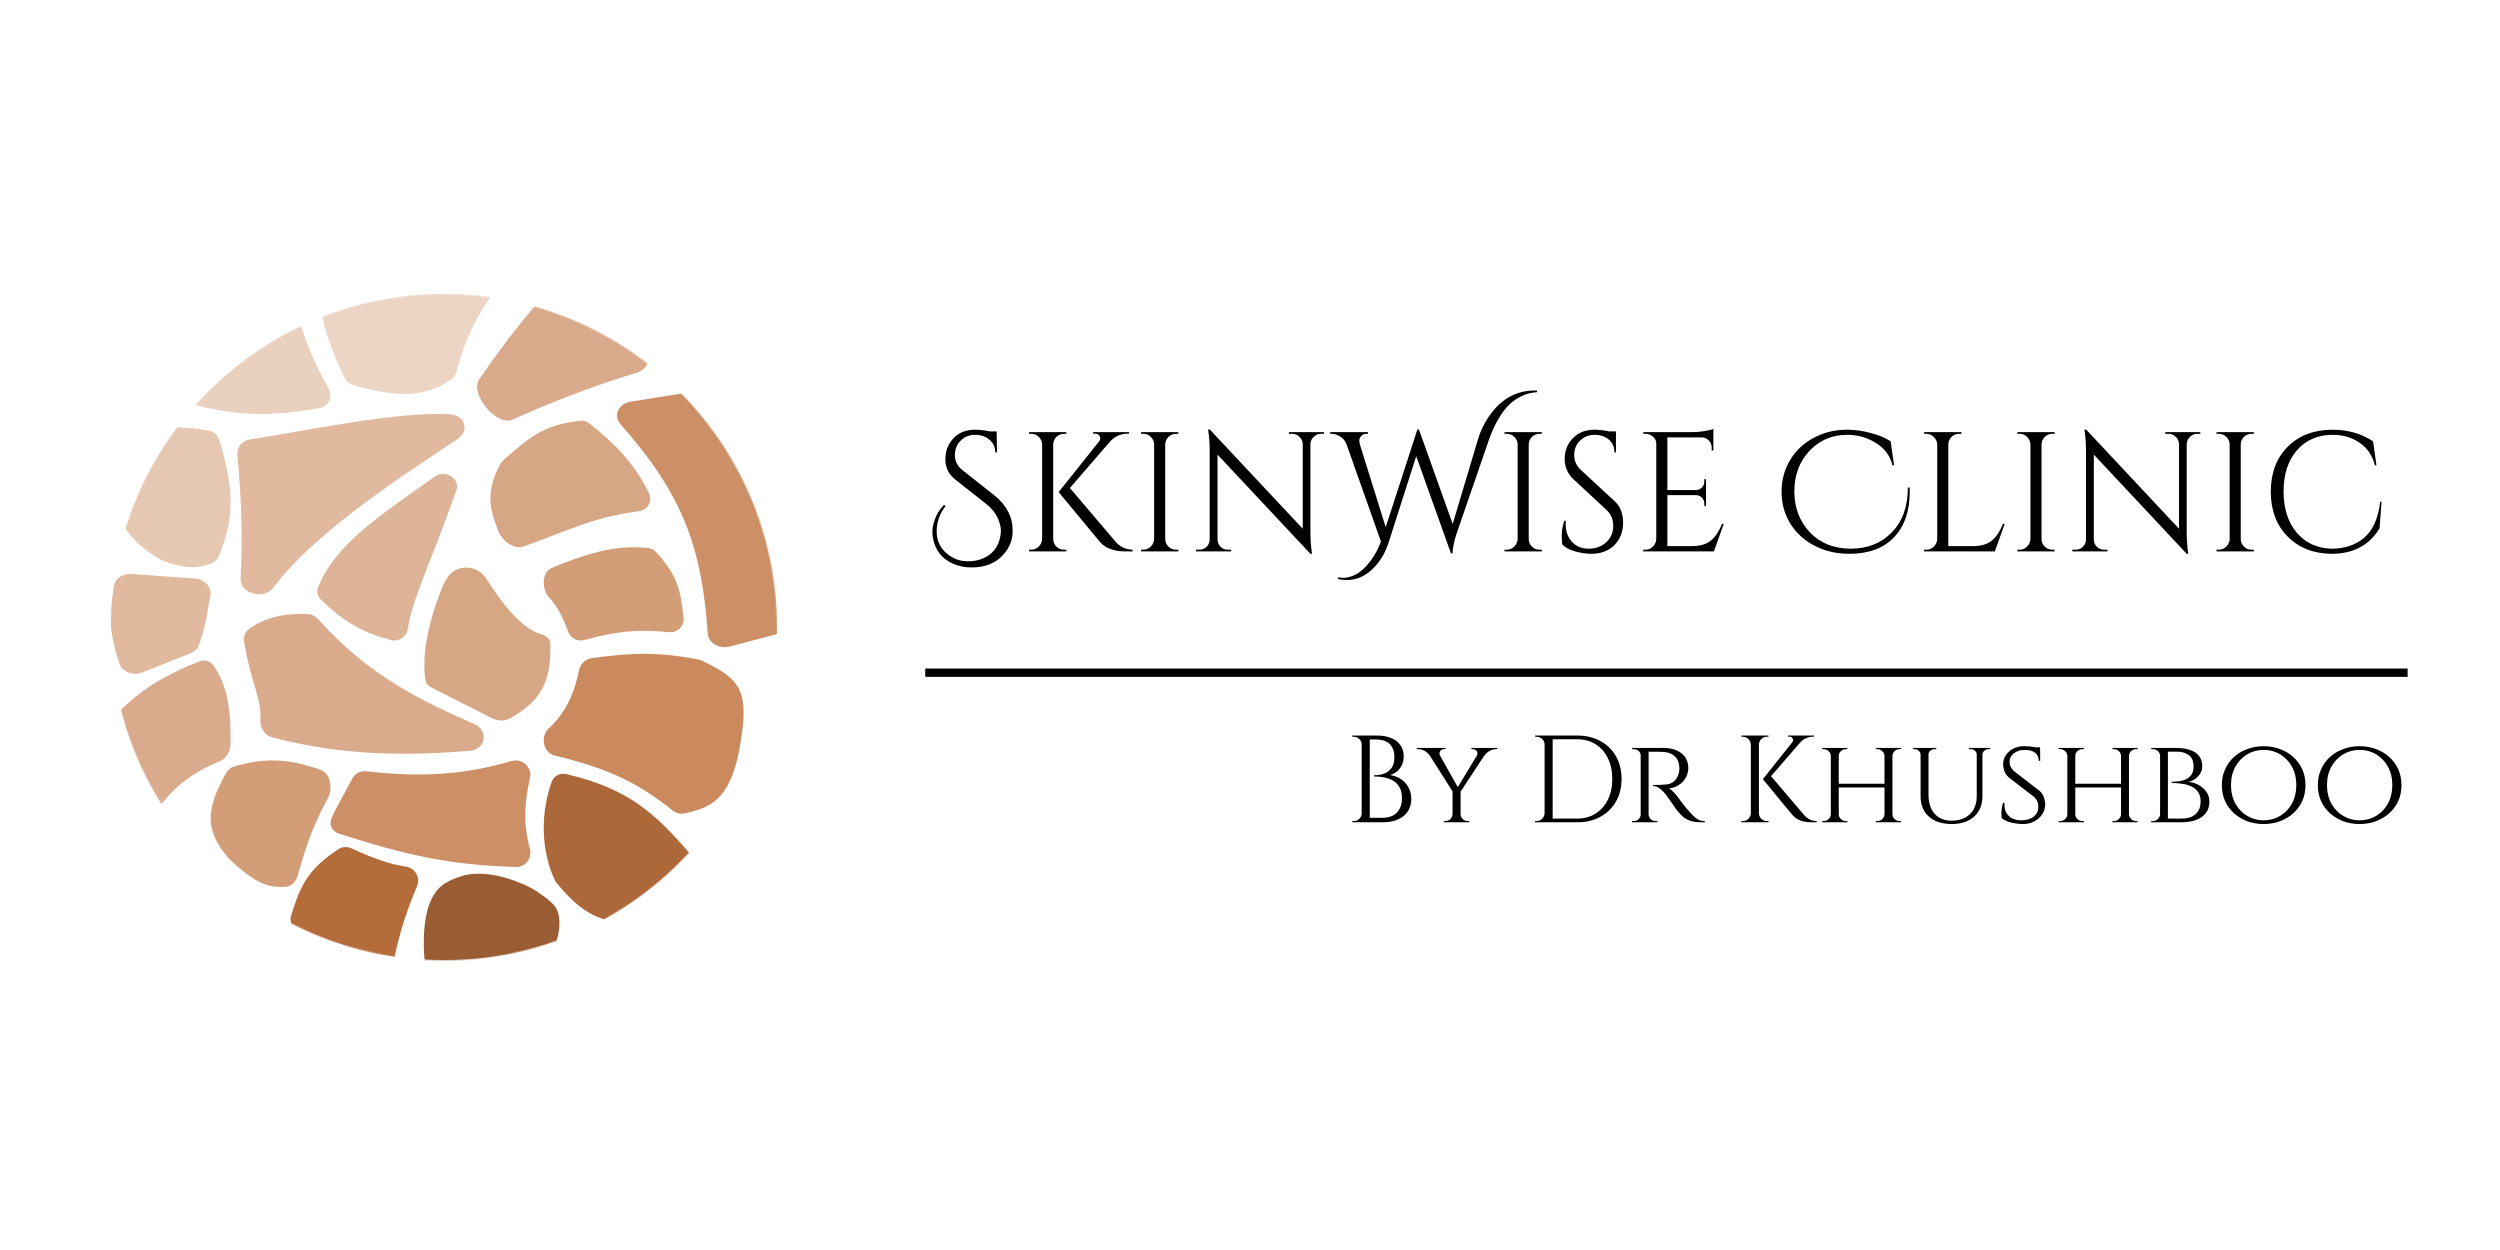 <svg width="2304" height="1152" viewBox="0 0 2304 1152" fill="none" xmlns="http://www.w3.org/2000/svg">
<rect width="2304" height="1152" fill="white"/>
<mask id="mask0_444_223" style="mask-type:alpha" maskUnits="userSpaceOnUse" x="102" y="271" width="614" height="614">
<circle cx="409" cy="578" r="307" fill="#C4C4C4"/>
</mask>
<g mask="url(#mask0_444_223)">
<path d="M392.974 898.748C391.115 887.006 383.686 830.503 409.868 814.267C415.382 810.848 418.891 809.549 425.065 807.554C452.177 798.795 486.901 816.946 490.476 818.878C490.692 818.995 490.87 819.099 491.079 819.228C493.472 820.713 509.374 830.735 512.526 836.859C523.9 858.958 500.348 893.69 499.191 899.088C498.035 904.487 493.417 908.45 487.905 908.774L406.298 913.575C400.858 913.895 396.253 906.525 394.316 902.879C393.625 901.579 393.205 900.202 392.974 898.748Z" fill="#9A5C32"/>
<path d="M268.308 843.768C276.238 817.81 283.166 801.037 312.242 782.431C315.678 780.233 320.03 780.065 323.737 781.768C346.816 792.366 360.391 796.518 374.021 798.627C382.455 799.931 387.73 808.733 384.412 816.596C371.264 847.755 366.423 867.679 361.214 893.449C359.505 901.903 349.881 906.048 342.594 901.432L273.49 857.667C268.839 854.721 266.699 849.033 268.308 843.768Z" fill="#B56C3B"/>
<path d="M210.82 791.204C187.93 764.39 190.045 745.951 208.061 712.81C209.813 709.586 212.448 707.311 215.414 706.456C244.108 698.186 264.594 698.843 295.354 709.368C304.101 712.361 307.321 726.097 302.112 735.708C286.54 764.443 280.483 785.212 274.465 806.622C272.809 812.511 268.745 816.775 263.932 817.201C248.135 818.6 235.842 814.931 210.82 791.204Z" fill="#D39D78"/>
<path d="M79 709.164L104.698 771.288C109.59 783.114 122.723 783.794 128.702 772.792C147.108 738.921 164.107 717.226 202.646 701.506C208.258 699.216 212.364 692.922 212.478 685.483C213.006 650.845 208.457 630.001 196.823 613.497C193.674 609.029 188.646 607.695 184.113 609.441C130.961 629.916 110.466 652.215 81.438 688.912C77.208 694.26 76.23 702.466 79 709.164Z" fill="#D9AB8C"/>
<path d="M471.446 701.354C433.75 712.307 394.27 717.458 337.825 710.791C332.373 710.147 327.044 712.896 324.564 717.668C313.716 738.542 307.788 747.419 305.046 755.938C303.314 761.321 307.111 766.603 312.611 768.371C375.648 788.644 415.562 797.222 475.525 799.034C484.406 799.302 490.602 790.684 488.363 782.31C481.922 758.226 483.429 739.663 488.483 716.585C490.597 706.933 481.156 698.532 471.446 701.354Z" fill="#CD8F65"/>
<path d="M511.485 811.416C500.511 788.595 496.339 754.697 508.427 720.472C510.347 715.036 516.133 712.082 521.749 713.387C586.845 728.513 608.608 755.702 643.973 795.952C648.875 801.531 647.834 810.179 641.698 814.362L589.541 849.924C587.094 851.592 584.118 852.326 581.179 851.959C554.128 848.582 537.795 844.151 512.914 813.646C512.357 812.963 511.867 812.21 511.485 811.416Z" fill="#AD6839"/>
<path d="M643.38 607.714C607.108 600.899 583.632 601.175 545.061 606.589C539.26 607.403 534.758 612.103 533.56 617.98C528.092 644.815 517.962 659.758 506.051 670.978C497.534 679.002 500.394 693.641 511.647 696.382C561.758 708.591 588.726 721.926 619.782 746.876C623.106 749.546 627.454 750.541 631.56 749.535C652.817 744.328 672.497 739.328 681.549 689.823C691.387 636.019 682.601 625.73 646.475 608.717C645.498 608.256 644.438 607.912 643.38 607.714Z" fill="#CA8A5E"/>
<path d="M392.222 627.339C386.107 592.648 405.6 545.9 408.612 538.964C408.875 538.358 409.164 537.804 409.497 537.233L412.061 532.839C419.865 519.46 439.972 520.085 448.154 533.237C461.349 554.449 480.205 579.296 498.599 584.444C503.664 585.862 507.109 589.162 507.19 592.875C507.974 628.475 499.051 645.404 470.201 661.927C465.499 664.62 458.668 664.598 453.742 662.095L397.563 633.552C394.62 632.057 392.658 629.815 392.222 627.339Z" fill="#D7A684"/>
<path d="M239.961 663.536C241.076 642.663 232.472 634.304 225.002 591.654C224.183 586.978 225.868 582.113 229.835 579.337C246.91 567.39 266.878 564.925 283.675 565.919C287.433 566.142 290.873 568.002 293.333 570.765C340.772 624.02 390.315 646.576 437.561 667.535C450.56 673.302 447.574 690.686 433.333 691.901C351.262 698.907 298.25 691.753 251.048 679.617C243.816 677.757 239.575 670.779 239.961 663.536Z" fill="#D9AB8C"/>
<path d="M105.089 539.409C99.679 567.235 101.384 586.33 110.135 611.945C112.705 619.471 122.725 623.066 131.119 619.731L175.337 602.164C179.077 600.679 181.99 597.997 183.238 594.67C189.128 578.973 190.809 565.83 193.916 548.589C195.286 540.985 188.845 533.882 179.769 533.216L121.38 528.93C113.53 528.353 106.365 532.845 105.089 539.409Z" fill="#E0B99F"/>
<path d="M400.49 439.277C350.945 474.762 308.733 501.168 292.969 541.801C291.58 545.382 292.54 549.362 295.331 552.176C317.228 574.251 337.815 584.219 360.467 589.903C367.777 591.737 374.753 586.637 375.82 579.774C380.336 550.73 395.18 523.618 420.644 451.807C424.46 441.048 410.226 432.304 400.49 439.277Z" fill="#DDB497"/>
<path d="M221.732 533.025C223.49 497.19 223.014 464.708 218.714 418.941C218.082 412.217 223.156 406.057 230.601 404.932C275.766 398.103 368.71 378.347 415.141 381.957C429.317 383.059 432.65 397.284 421.281 404.932C383.097 430.618 291.357 488.24 252.015 541.509C243.302 553.307 221.04 547.148 221.732 533.025Z" fill="#E0B99F"/>
<path d="M121.88 397.253C149.182 393.375 167.017 392.137 192.38 396.846C196.974 397.699 200.696 401.1 202.073 405.583C216.113 451.295 215.995 477.222 201.769 512.307C200.529 515.365 198.134 517.842 195.069 519.039C181.973 524.155 171.671 524.295 151.505 517.389C150.857 517.167 150.208 516.883 149.607 516.555C121.041 500.996 111.317 483.445 97.096 452.979C95.558 449.685 95.454 445.889 96.8 442.511L111.591 405.383C113.328 401.024 117.25 397.911 121.88 397.253Z" fill="#E6C7B2"/>
<path d="M250.805 273.014L138.756 339.385C129.912 344.624 130.924 356.54 140.684 360.239C198.357 382.095 237.769 386.584 294.169 376.145C302.84 374.54 307.11 365.827 303.109 358.73C287.662 331.329 279.549 310.299 271.652 280.564C269.445 272.255 258.742 268.313 250.805 273.014Z" fill="#EAD0BE"/>
<path d="M292.352 253.505C294.274 289.736 300.438 312.916 317.803 348.623C319.31 351.722 322.409 354.143 326.255 355.193C369.035 366.882 390.261 365.923 415.301 350.228C417.874 348.616 419.584 346.231 420.277 343.629C431.648 300.876 447.471 276.777 473.741 246.939C481.036 238.653 473.133 227.017 460.78 228.089L304.897 241.612C297.563 242.249 292.03 247.433 292.352 253.505Z" fill="#ECD5C5"/>
<path d="M441.69 349.417C458.17 325.587 476.537 300.425 503.817 269.264C506.331 266.392 509.929 264.689 513.659 264.873C551.748 266.753 571.199 289.117 593.876 309.996C603.474 318.834 599.85 339.698 587.517 343.335C552.924 353.537 511.175 369.182 472.267 386.745C457.713 393.314 432.425 362.813 441.69 349.417Z" fill="#D9AB8C"/>
<path d="M459.268 489.47C453.582 474.243 445.185 455.972 461.481 427.026C462.138 425.859 463.029 424.799 464.034 423.934C486.537 404.586 499.522 391.584 534.833 387.723C537.647 387.416 540.477 388.241 542.741 389.989C567.736 409.296 586.34 429.527 598.274 454.947C601.621 462.076 596.658 470.055 589.036 471.094C543.917 477.243 525.094 488.65 482.357 503.683C473.676 506.737 462.561 498.288 459.268 489.47Z" fill="#D7A684"/>
<path d="M523.653 582.168C518.396 568.049 513.109 558.234 506.349 550.944C498.98 542.997 498.922 527.199 509.042 523.121C538.623 511.201 565.983 501.505 597.539 505.067C600.228 505.37 602.702 506.679 604.503 508.665C623.646 529.778 627.059 541.265 629.979 569.733C630.747 577.222 624.111 583.37 616.496 582.607C587.408 579.693 567.067 581.831 538.788 589.81C532.508 591.581 525.899 588.2 523.653 582.168Z" fill="#D39D78"/>
<path d="M652.293 584.137C646.845 505.248 629.829 456.386 571.736 390.782C564.91 383.072 569.928 371.962 581.292 370.148L662.429 357.195C670.372 355.927 678.161 359.914 680.308 366.348L746.139 563.544C748.345 570.151 743.839 577.017 735.925 579.106L672.662 595.805C662.909 598.379 652.875 592.569 652.293 584.137Z" fill="#CD8F65"/>
</g>
<path d="M871.395 466.394C865.95 473.515 863.228 481.211 863.228 489.484C863.228 499.327 867.364 506.971 875.636 512.416C880.453 515.662 885.898 517.285 891.972 517.285C898.15 517.285 903.49 516.081 907.993 513.672C916.474 509.274 921.239 501.892 922.286 491.526C922.391 490.793 922.443 490.06 922.443 489.327C922.443 485.452 921.344 481.264 919.145 476.761C917.05 472.258 913.595 468.122 908.778 464.353L880.505 442.049C874.327 437.232 871.238 431.001 871.238 423.357C871.238 415.713 873.699 409.273 878.621 404.038C883.542 398.697 890.191 396.027 898.568 396.027C902.757 396.027 907.312 396.551 912.234 397.598H918.516L918.83 416.917H917.26C917.155 411.891 915.323 407.964 911.762 405.137C908.307 402.205 903.909 400.739 898.568 400.739C893.333 400.739 888.935 402.519 885.375 406.08C881.814 409.535 880.034 414.038 880.034 419.588C880.034 425.033 882.338 429.588 886.945 433.253L916.003 456.185C927.522 465.295 933.281 476.29 933.281 489.17C933.281 498.803 929.459 507.075 921.815 513.987C915.218 519.955 906.422 522.94 895.427 522.94C888.725 522.94 882.757 521.683 877.521 519.17C867.678 514.562 861.762 506.709 859.772 495.609C859.458 493.934 859.301 491.84 859.301 489.327C859.301 486.709 860.034 483.201 861.5 478.803C862.966 474.3 865.793 469.798 869.982 465.295L871.395 466.394ZM980.689 506.604H982.731V508.175H948.333V506.604H950.375C953.097 506.604 955.401 505.662 957.286 503.777C959.275 501.787 960.322 499.431 960.427 496.709V409.535C960.322 406.813 959.275 404.509 957.286 402.624C955.401 400.739 953.097 399.797 950.375 399.797H948.333V398.226H982.731V399.797H980.689C977.966 399.797 975.61 400.739 973.621 402.624C971.736 404.509 970.741 406.813 970.637 409.535V496.709C970.637 499.431 971.631 501.787 973.621 503.777C975.61 505.662 977.966 506.604 980.689 506.604ZM1043.83 508.175H1037.08C1026.4 508.175 1018.54 505.191 1013.52 499.222L975.663 453.515L1012.73 407.022C1013.57 405.975 1013.99 405.032 1013.99 404.195C1013.99 403.357 1013.83 402.624 1013.52 401.996C1012.68 400.425 1011.16 399.64 1008.96 399.64H1007.39V398.226H1040.53V399.64H1039.9C1032.99 399.64 1027.34 402.101 1022.94 407.022L986.029 449.745L1028.91 500.164C1033.1 504.353 1038.07 506.5 1043.83 506.604V508.175ZM1053.6 506.604C1056.33 506.604 1058.63 505.662 1060.52 503.777C1062.51 501.787 1063.55 499.431 1063.66 496.709V409.535C1063.55 406.813 1062.51 404.509 1060.52 402.624C1058.63 400.739 1056.33 399.797 1053.6 399.797H1051.56V398.226H1085.96V399.797H1083.92C1081.2 399.797 1078.84 400.739 1076.85 402.624C1074.97 404.509 1073.97 406.813 1073.87 409.535V496.709C1073.87 499.431 1074.86 501.787 1076.85 503.777C1078.84 505.662 1081.2 506.604 1083.92 506.604H1085.96V508.175H1051.56V506.604H1053.6ZM1217.41 399.797C1214.79 399.797 1212.54 400.739 1210.66 402.624C1208.77 404.404 1207.78 406.603 1207.67 409.221V490.269C1207.67 496.342 1208.04 502.102 1208.77 507.547L1209.09 510.374H1207.67L1122.07 418.959V497.18C1122.07 499.798 1123.01 502.049 1124.9 503.934C1126.78 505.714 1129.03 506.604 1131.65 506.604H1134.64V508.175H1102.28V506.604H1105.26C1107.88 506.604 1110.13 505.714 1112.02 503.934C1113.9 502.049 1114.84 499.746 1114.84 497.023V415.504C1114.84 409.116 1114.48 403.409 1113.75 398.383L1113.43 395.87H1115L1200.61 487.285V409.378C1200.5 406.656 1199.51 404.404 1197.62 402.624C1195.74 400.739 1193.48 399.797 1190.87 399.797H1187.88V398.226H1220.24V399.797H1217.41ZM1414.51 359.901C1415.24 359.901 1415.92 359.901 1416.55 359.901V361.472C1411.63 361.681 1406.97 362.833 1402.57 364.927C1398.17 367.022 1394.45 369.535 1391.42 372.467C1388.38 375.294 1385.55 378.749 1382.93 382.833C1378.75 389.326 1375.19 396.76 1372.25 405.137L1342.1 492.625C1340 499.222 1338.85 505.034 1338.64 510.06H1337.23L1305.19 420.373L1279.9 499.536C1276.13 511.369 1270.05 520.584 1261.68 527.18C1255.6 532.102 1248.8 534.563 1241.26 534.563C1238.64 534.563 1235.87 534.249 1232.93 533.62L1233.25 532.05C1234.82 532.364 1236.6 532.521 1238.59 532.521C1240.68 532.521 1243.4 531.893 1246.76 530.636C1250.21 529.379 1253.61 527.128 1256.96 523.882C1263.77 517.285 1269.01 509.013 1272.67 499.065L1240.94 409.378C1239.69 406.237 1237.75 403.881 1235.13 402.31C1232.51 400.635 1229.84 399.797 1227.12 399.797H1225.87V398.226H1260.73V399.797H1259.32C1257.12 399.797 1255.45 400.53 1254.29 401.996C1253.25 403.357 1252.72 404.666 1252.72 405.923C1252.72 407.179 1252.88 408.331 1253.2 409.378L1277.07 485.871L1306.28 395.713L1307.7 395.87L1338.8 482.887L1362.04 405.137C1364.77 396.027 1368.96 387.807 1374.61 380.477C1385.08 366.76 1398.38 359.901 1414.51 359.901ZM1388.61 506.604C1391.33 506.604 1393.63 505.662 1395.52 503.777C1397.51 501.787 1398.55 499.431 1398.66 496.709V409.535C1398.55 406.813 1397.51 404.509 1395.52 402.624C1393.63 400.739 1391.33 399.797 1388.61 399.797H1386.56V398.226H1420.96V399.797H1418.92C1416.2 399.797 1413.84 400.739 1411.85 402.624C1409.97 404.509 1408.97 406.813 1408.87 409.535V496.709C1408.87 499.431 1409.86 501.787 1411.85 503.777C1413.84 505.662 1416.2 506.604 1418.92 506.604H1420.96V508.175H1386.56V506.604H1388.61ZM1439.79 501.735C1439.48 500.269 1439.32 497.442 1439.32 493.253C1439.32 489.065 1440.11 484.615 1441.68 479.902H1443.09C1442.99 481.054 1442.93 482.206 1442.93 483.358C1442.93 489.745 1444.87 495.086 1448.75 499.379C1452.62 503.568 1457.75 505.662 1464.14 505.662C1470.74 505.662 1476.13 503.672 1480.32 499.693C1484.61 495.714 1486.76 490.74 1486.76 484.772C1486.76 478.698 1484.71 473.777 1480.63 470.007L1450.47 442.049C1444.82 436.813 1441.99 430.478 1441.99 423.043C1441.99 415.609 1444.45 409.273 1449.37 404.038C1454.4 398.697 1461.15 396.027 1469.64 396.027C1473.62 396.027 1478.12 396.551 1483.14 397.598H1489.27V416.917H1487.86C1487.86 411.996 1486.13 408.069 1482.67 405.137C1479.32 402.205 1474.98 400.739 1469.64 400.739C1464.3 400.739 1459.79 402.519 1456.13 406.08C1452.57 409.64 1450.79 414.09 1450.79 419.431C1450.79 424.771 1452.88 429.378 1457.07 433.253L1488.01 461.839C1493.25 466.656 1495.87 473.253 1495.87 481.63C1495.87 490.007 1493.2 496.918 1487.86 502.363C1482.52 507.704 1475.4 510.374 1466.49 510.374C1461.89 510.374 1456.97 509.641 1451.73 508.175C1446.6 506.814 1442.62 504.667 1439.79 501.735ZM1516.38 506.604C1519.1 506.604 1521.4 505.662 1523.29 503.777C1525.28 501.787 1526.33 499.431 1526.43 496.709V408.75C1526.43 406.237 1525.44 404.142 1523.45 402.467C1521.46 400.687 1519.1 399.797 1516.38 399.797H1514.49L1514.34 398.226H1560.36C1563.6 398.226 1567.11 397.912 1570.88 397.284C1574.76 396.655 1577.48 396.027 1579.05 395.399V415.19H1577.48V412.362C1577.48 409.849 1576.59 407.703 1574.81 405.923C1573.13 404.142 1571.09 403.2 1568.68 403.095H1536.64V451.63H1563.18C1565.28 451.525 1567.06 450.74 1568.53 449.274C1569.99 447.808 1570.72 445.975 1570.72 443.776V441.577H1572.29V466.394H1570.72V464.038C1570.72 461.944 1569.99 460.164 1568.53 458.698C1567.16 457.232 1565.44 456.447 1563.34 456.342H1536.64V503.306H1559.1C1566.85 503.306 1572.77 501.578 1576.85 498.123C1580.93 494.667 1584.34 489.536 1587.06 482.73H1588.63L1579.52 508.175H1514.34V506.604H1516.38ZM1760.02 453.043C1760.02 471.054 1755.15 485.138 1745.41 495.295C1735.78 505.348 1722.11 510.374 1704.41 510.374C1692.48 510.374 1681.69 507.861 1672.06 502.835C1662.53 497.808 1655.09 490.95 1649.75 482.258C1644.52 473.567 1641.9 463.881 1641.9 453.201C1641.9 442.415 1644.52 432.677 1649.75 423.986C1654.99 415.294 1662.21 408.488 1671.43 403.567C1680.64 398.54 1690.91 396.027 1702.21 396.027C1709.34 396.027 1716.56 397.022 1723.89 399.011C1731.33 400.896 1737.5 403.462 1742.42 406.708L1745.57 428.855H1744.15C1741.95 420.059 1736.87 413.2 1728.92 408.279C1720.96 403.252 1712.11 400.739 1702.37 400.739C1688.45 400.739 1676.82 405.713 1667.5 415.661C1658.29 425.504 1653.68 437.912 1653.68 452.886C1653.68 467.86 1658.44 480.426 1667.97 490.583C1677.61 500.636 1690.17 505.662 1705.67 505.662C1721.17 505.662 1733.79 500.636 1743.52 490.583C1753.37 480.531 1758.29 466.761 1758.29 449.274H1759.86C1759.96 450.53 1760.02 451.787 1760.02 453.043ZM1775.3 506.604C1778.02 506.604 1780.32 505.662 1782.21 503.777C1784.2 501.787 1785.25 499.431 1785.35 496.709V409.692C1785.25 406.97 1784.2 404.666 1782.21 402.781C1780.32 400.792 1778.02 399.797 1775.3 399.797H1773.26V398.226H1807.65V399.797H1805.61C1801.84 399.797 1798.96 401.42 1796.97 404.666C1796.03 406.237 1795.56 407.912 1795.56 409.692V503.306H1818.02C1825.77 503.306 1831.69 501.578 1835.77 498.123C1839.85 494.667 1843.26 489.536 1845.98 482.73H1847.55L1838.44 508.175H1773.26V506.604H1775.3ZM1861.2 506.604C1863.92 506.604 1866.22 505.662 1868.11 503.777C1870.1 501.787 1871.14 499.431 1871.25 496.709V409.535C1871.14 406.813 1870.1 404.509 1868.11 402.624C1866.22 400.739 1863.92 399.797 1861.2 399.797H1859.15V398.226H1893.55V399.797H1891.51C1888.79 399.797 1886.43 400.739 1884.44 402.624C1882.56 404.509 1881.56 406.813 1881.46 409.535V496.709C1881.46 499.431 1882.45 501.787 1884.44 503.777C1886.43 505.662 1888.79 506.604 1891.51 506.604H1893.55V508.175H1859.15V506.604H1861.2ZM2025 399.797C2022.38 399.797 2020.13 400.739 2018.25 402.624C2016.36 404.404 2015.37 406.603 2015.26 409.221V490.269C2015.26 496.342 2015.63 502.102 2016.36 507.547L2016.68 510.374H2015.26L1929.66 418.959V497.18C1929.66 499.798 1930.6 502.049 1932.49 503.934C1934.37 505.714 1936.62 506.604 1939.24 506.604H1942.23V508.175H1909.87V506.604H1912.85C1915.47 506.604 1917.72 505.714 1919.61 503.934C1921.49 502.049 1922.44 499.746 1922.44 497.023V415.504C1922.44 409.116 1922.07 403.409 1921.34 398.383L1921.02 395.87H1922.59L2008.2 487.285V409.378C2008.09 406.656 2007.1 404.404 2005.21 402.624C2003.33 400.739 2001.07 399.797 1998.46 399.797H1995.47V398.226H2027.83V399.797H2025ZM2044.8 506.604C2047.52 506.604 2049.83 505.662 2051.71 503.777C2053.7 501.787 2054.75 499.431 2054.85 496.709V409.535C2054.75 406.813 2053.7 404.509 2051.71 402.624C2049.83 400.739 2047.52 399.797 2044.8 399.797H2042.76V398.226H2077.16V399.797H2075.12C2072.39 399.797 2070.04 400.739 2068.05 402.624C2066.16 404.509 2065.17 406.813 2065.06 409.535V496.709C2065.06 499.431 2066.06 501.787 2068.05 503.777C2070.04 505.662 2072.39 506.604 2075.12 506.604H2077.16V508.175H2042.76V506.604H2044.8ZM2148.84 510.374C2132.29 510.269 2118.79 504.981 2108.31 494.51C2097.95 484.039 2092.76 470.269 2092.76 453.201C2092.76 436.028 2097.95 422.205 2108.31 411.734C2118.79 401.263 2132.61 396.027 2149.78 396.027C2163.81 396.027 2176.22 399.587 2187.01 406.708L2190.15 428.855H2188.73C2186.43 419.849 2181.77 412.938 2174.75 408.122C2167.74 403.2 2159.41 400.739 2149.78 400.739C2136.06 400.739 2125.07 405.504 2116.8 415.033C2108.63 424.562 2104.54 437.179 2104.54 452.886C2104.54 468.593 2108.58 481.264 2116.64 490.897C2124.81 500.426 2135.54 505.348 2148.84 505.662C2160.57 505.662 2170.36 502.468 2178.21 496.081C2186.69 489.17 2191.82 477.913 2193.6 462.311H2194.86L2192.97 486.971C2183.45 502.573 2168.73 510.374 2148.84 510.374Z" fill="black"/>
<path d="M1256.77 677.862H1268.87C1274.2 677.862 1278.7 678.662 1282.35 680.261C1286.08 681.86 1288.9 684.107 1290.81 687.001C1292.71 689.819 1293.66 693.131 1293.66 696.939C1293.66 700.138 1293.05 702.955 1291.83 705.392C1290.62 707.753 1289.05 709.695 1287.15 711.218C1285.25 712.665 1283.23 713.693 1281.1 714.302C1285.13 714.912 1288.6 716.244 1291.49 718.301C1294.46 720.357 1296.71 722.946 1298.23 726.068C1299.83 729.115 1300.63 732.542 1300.63 736.349C1300.63 740.614 1299.6 744.384 1297.55 747.658C1295.49 750.857 1292.44 753.37 1288.41 755.198C1284.45 756.949 1279.65 757.825 1274.01 757.825H1261.33C1261.33 757.825 1261.33 757.482 1261.33 756.797C1261.41 756.112 1261.45 755.426 1261.45 754.741C1261.45 754.055 1261.45 753.713 1261.45 753.713H1273.56C1277.52 753.713 1280.87 753.027 1283.61 751.656C1286.35 750.21 1288.45 748.115 1289.89 745.374C1291.34 742.632 1292.06 739.357 1292.06 735.55C1292.06 731.285 1291.23 727.82 1289.55 725.154C1287.95 722.489 1285.86 720.471 1283.27 719.1C1280.68 717.729 1277.86 716.816 1274.81 716.359C1271.84 715.826 1268.99 715.559 1266.25 715.559V714.531C1268 714.531 1269.94 714.34 1272.07 713.96C1274.2 713.579 1276.26 712.817 1278.24 711.675C1280.22 710.533 1281.86 708.857 1283.15 706.649C1284.45 704.364 1285.09 701.394 1285.09 697.739C1285.09 694.312 1284.45 691.38 1283.15 688.943C1281.93 686.506 1280.07 684.678 1277.56 683.46C1275.12 682.165 1272.07 681.518 1268.42 681.518H1257.91C1257.91 681.442 1257.79 681.137 1257.56 680.604C1257.41 679.995 1257.22 679.385 1256.99 678.776C1256.84 678.167 1256.77 677.862 1256.77 677.862ZM1262.36 677.862V757.825H1254.94V677.862H1262.36ZM1255.28 749.486V757.825H1246.14L1246.26 756.683C1246.41 756.683 1246.64 756.683 1246.94 756.683C1247.32 756.683 1247.55 756.683 1247.63 756.683C1249.61 756.683 1251.32 755.997 1252.77 754.627C1254.21 753.18 1254.94 751.466 1254.94 749.486H1255.28ZM1255.28 686.201H1254.94C1254.94 684.221 1254.21 682.546 1252.77 681.175C1251.32 679.728 1249.61 679.005 1247.63 679.005C1247.55 679.005 1247.32 679.005 1246.94 679.005C1246.64 679.005 1246.41 679.005 1246.26 679.005L1246.14 677.862H1255.28V686.201ZM1323.24 689.4L1344.37 726.982L1339.69 730.98L1313.3 689.4H1323.24ZM1346.09 728.353V757.825H1338.66V728.353H1346.09ZM1365.28 689.4H1372.48L1345.29 730.752L1341.06 729.495L1365.28 689.4ZM1360.94 696.596C1361.78 695.073 1361.81 693.664 1361.05 692.37C1360.29 691.075 1359.07 690.428 1357.4 690.428C1357.4 690.428 1357.17 690.428 1356.71 690.428C1356.25 690.428 1356.03 690.428 1356.03 690.428V689.285H1379.9V690.428H1378.53C1376.4 690.428 1374.38 691.037 1372.48 692.256C1370.65 693.398 1369.2 694.731 1368.13 696.254L1360.94 696.596ZM1327.24 696.482L1317.53 696.139C1316.31 694.388 1314.79 693.017 1312.96 692.027C1311.21 690.961 1309.23 690.428 1307.02 690.428H1305.65V689.285H1332.15V690.428C1332.15 690.428 1331.92 690.428 1331.47 690.428C1331.01 690.428 1330.78 690.428 1330.78 690.428C1329.11 690.428 1327.89 691.113 1327.13 692.484C1326.44 693.779 1326.48 695.111 1327.24 696.482ZM1339.01 750.514V757.825H1330.67V756.683C1330.74 756.683 1330.97 756.683 1331.35 756.683C1331.81 756.683 1332.04 756.683 1332.04 756.683C1333.87 756.683 1335.39 756.073 1336.61 754.855C1337.9 753.636 1338.59 752.19 1338.66 750.514H1339.01ZM1345.75 750.514H1346.09C1346.16 752.19 1346.81 753.636 1348.03 754.855C1349.32 756.073 1350.89 756.683 1352.71 756.683C1352.71 756.683 1352.94 756.683 1353.4 756.683C1353.86 756.683 1354.08 756.683 1354.08 756.683V757.825H1345.75V750.514ZM1453.43 677.862C1461.57 677.862 1468.7 679.538 1474.79 682.888C1480.96 686.163 1485.75 690.809 1489.18 696.825C1492.68 702.841 1494.44 709.847 1494.44 717.844C1494.44 725.84 1492.68 732.846 1489.18 738.862C1485.75 744.802 1480.96 749.448 1474.79 752.799C1468.7 756.15 1461.57 757.825 1453.43 757.825H1428.98L1428.87 754.398C1428.87 754.398 1429.67 754.398 1431.27 754.398C1432.94 754.398 1435 754.398 1437.43 754.398C1439.95 754.398 1442.42 754.398 1444.86 754.398C1447.3 754.398 1449.31 754.398 1450.91 754.398C1452.59 754.398 1453.43 754.398 1453.43 754.398C1459.98 754.398 1465.65 752.875 1470.45 749.829C1475.32 746.783 1479.09 742.518 1481.76 737.035C1484.5 731.552 1485.87 725.154 1485.87 717.844C1485.87 710.533 1484.5 704.136 1481.76 698.653C1479.09 693.169 1475.32 688.905 1470.45 685.858C1465.57 682.812 1459.9 681.289 1453.43 681.289C1453.43 681.289 1452.55 681.289 1450.8 681.289C1449.12 681.289 1446.99 681.289 1444.4 681.289C1441.89 681.289 1439.34 681.289 1436.75 681.289C1434.24 681.289 1432.1 681.289 1430.35 681.289C1428.6 681.289 1427.72 681.289 1427.72 681.289V677.862H1453.43ZM1430.92 677.862V757.825H1423.5V677.862H1430.92ZM1423.84 749.486V757.825H1414.7V756.683C1414.7 756.683 1414.93 756.683 1415.39 756.683C1415.92 756.683 1416.19 756.683 1416.19 756.683C1418.17 756.683 1419.84 755.997 1421.21 754.627C1422.66 753.18 1423.42 751.466 1423.5 749.486H1423.84ZM1423.84 686.201H1423.5C1423.5 684.221 1422.77 682.546 1421.33 681.175C1419.88 679.728 1418.17 679.005 1416.19 679.005C1416.19 679.005 1415.96 679.005 1415.5 679.005C1415.04 679.005 1414.82 679.005 1414.82 679.005L1414.7 677.862H1423.84V686.201ZM1517.98 689.285H1532.72C1536.3 689.285 1539.49 689.704 1542.31 690.542C1545.21 691.38 1547.64 692.598 1549.62 694.197C1551.68 695.797 1553.24 697.739 1554.31 700.023C1555.37 702.308 1555.91 704.897 1555.91 707.791C1555.91 710.99 1555.14 713.96 1553.62 716.701C1552.1 719.443 1549.97 721.689 1547.22 723.441C1544.56 725.193 1541.51 726.259 1538.09 726.64C1539.38 727.173 1540.86 728.353 1542.54 730.181C1544.29 732.008 1545.78 733.798 1547 735.55C1547 735.55 1547.49 736.235 1548.48 737.606C1549.47 738.9 1550.73 740.538 1552.25 742.518C1553.85 744.422 1555.41 746.249 1556.93 748.001C1558.53 749.753 1559.98 751.276 1561.27 752.57C1562.65 753.865 1564.09 754.893 1565.62 755.655C1567.21 756.34 1569.04 756.683 1571.1 756.683V757.825H1567.56C1563.37 757.825 1559.9 757.292 1557.16 756.226C1554.5 755.16 1552.33 753.865 1550.65 752.342C1548.98 750.743 1547.53 749.219 1546.31 747.773C1546.01 747.392 1545.28 746.44 1544.14 744.917C1543.07 743.317 1541.89 741.604 1540.6 739.776C1539.3 737.949 1538.12 736.311 1537.06 734.864C1535.99 733.341 1535.34 732.427 1535.12 732.123C1533.59 730.143 1531.84 728.391 1529.86 726.868C1527.88 725.269 1525.79 724.469 1523.58 724.469V723.327C1523.58 723.327 1524.19 723.365 1525.41 723.441C1526.62 723.441 1528.19 723.403 1530.09 723.327C1532.22 723.251 1534.35 723.098 1536.49 722.87C1538.62 722.565 1540.6 721.728 1542.43 720.357C1544.33 718.986 1545.81 716.701 1546.88 713.503C1547.19 712.665 1547.41 711.675 1547.57 710.533C1547.72 709.39 1547.76 708.21 1547.68 706.992C1547.6 704.859 1547.19 702.955 1546.42 701.28C1545.74 699.604 1544.71 698.158 1543.34 696.939C1542.05 695.721 1540.48 694.769 1538.66 694.083C1536.83 693.398 1534.77 693.017 1532.49 692.941C1528.91 692.789 1525.79 692.751 1523.12 692.827C1520.46 692.903 1519.12 692.903 1519.12 692.827C1519.12 692.751 1519.01 692.446 1518.78 691.913C1518.63 691.304 1518.44 690.732 1518.21 690.199C1518.06 689.59 1517.98 689.285 1517.98 689.285ZM1519.35 689.285V757.825H1512.04V689.285H1519.35ZM1512.38 750.514L1513.75 757.825H1504.04V756.683C1504.04 756.683 1504.31 756.683 1504.84 756.683C1505.38 756.683 1505.64 756.683 1505.64 756.683C1507.47 756.683 1508.99 756.073 1510.21 754.855C1511.43 753.636 1512.08 752.19 1512.15 750.514H1512.38ZM1512.38 696.482H1512.15C1512.08 694.731 1511.43 693.284 1510.21 692.141C1508.99 690.999 1507.47 690.428 1505.64 690.428C1505.64 690.428 1505.38 690.428 1504.84 690.428C1504.31 690.428 1504.04 690.428 1504.04 690.428V689.285H1513.75L1512.38 696.482ZM1519.01 750.514H1519.35C1519.43 752.19 1520.07 753.636 1521.29 754.855C1522.51 756.073 1524.03 756.683 1525.86 756.683C1525.86 756.683 1526.09 756.683 1526.55 756.683C1527.08 756.683 1527.35 756.683 1527.35 756.683L1527.46 757.825H1517.64L1519.01 750.514ZM1630.95 713.845L1663.39 751.999C1664.99 753.522 1666.59 754.665 1668.19 755.426C1669.87 756.188 1671.88 756.607 1674.25 756.683V757.825H1669.33C1668.57 757.825 1667.47 757.787 1666.02 757.711C1664.65 757.558 1663.13 757.292 1661.45 756.911C1659.85 756.454 1658.21 755.807 1656.54 754.969C1654.94 754.055 1653.49 752.837 1652.2 751.314C1652.2 751.314 1651.51 750.514 1650.14 748.915C1648.85 747.316 1647.13 745.259 1645 742.746C1642.95 740.233 1640.74 737.568 1638.38 734.75C1636.09 731.856 1633.88 729.153 1631.75 726.64C1629.69 724.126 1627.98 722.07 1626.61 720.471C1625.32 718.872 1624.67 718.072 1624.67 718.072L1630.95 713.845ZM1663.96 678.662L1629.81 718.072H1624.67L1656.08 678.662H1663.96ZM1671.85 677.862V678.89H1671.39C1668.88 678.89 1666.52 679.385 1664.31 680.375C1662.17 681.365 1660.35 682.736 1658.82 684.488L1651.63 684.259C1652.62 682.965 1652.77 681.746 1652.08 680.604C1651.47 679.461 1650.41 678.89 1648.89 678.89H1647.74V677.862H1671.39H1671.85ZM1621.01 677.862V757.825H1613.59V677.862H1621.01ZM1613.93 749.486V757.825H1604.79V756.683C1604.79 756.683 1605.02 756.683 1605.48 756.683C1606.01 756.683 1606.28 756.683 1606.28 756.683C1608.26 756.683 1609.93 755.997 1611.3 754.627C1612.75 753.18 1613.51 751.466 1613.59 749.486H1613.93ZM1613.93 686.201H1613.59C1613.51 684.221 1612.75 682.546 1611.3 681.175C1609.93 679.728 1608.26 679.005 1606.28 679.005C1606.28 679.005 1606.01 679.005 1605.48 679.005C1605.02 679.005 1604.79 679.005 1604.79 679.005V677.862H1613.93V686.201ZM1620.67 749.486H1621.01C1621.09 751.466 1621.81 753.18 1623.18 754.627C1624.63 755.997 1626.34 756.683 1628.32 756.683C1628.32 756.683 1628.55 756.683 1629.01 756.683C1629.47 756.683 1629.73 756.683 1629.81 756.683V757.825H1620.67V749.486ZM1620.67 686.201V677.862H1629.81V679.005C1629.73 679.005 1629.47 679.005 1629.01 679.005C1628.55 679.005 1628.32 679.005 1628.32 679.005C1626.34 679.005 1624.63 679.728 1623.18 681.175C1621.81 682.546 1621.09 684.221 1621.01 686.201H1620.67ZM1744.07 689.285V757.825H1736.76V689.285H1744.07ZM1694.6 689.285V757.825H1687.29V689.285H1694.6ZM1737.9 722.299V725.726H1693.35V722.299H1737.9ZM1687.64 750.514V757.825H1679.3V756.683C1679.3 756.683 1679.53 756.683 1679.98 756.683C1680.44 756.683 1680.67 756.683 1680.67 756.683C1682.5 756.683 1684.02 756.073 1685.24 754.855C1686.53 753.636 1687.22 752.19 1687.29 750.514H1687.64ZM1694.26 750.514H1694.6C1694.6 752.19 1695.25 753.636 1696.55 754.855C1697.84 756.073 1699.4 756.683 1701.23 756.683C1701.23 756.683 1701.46 756.683 1701.92 756.683C1702.37 756.683 1702.6 756.683 1702.6 756.683V757.825H1694.26V750.514ZM1694.26 696.596V689.285H1702.6V690.428C1702.6 690.428 1702.37 690.428 1701.92 690.428C1701.46 690.428 1701.23 690.428 1701.23 690.428C1699.4 690.428 1697.84 691.037 1696.55 692.256C1695.25 693.398 1694.6 694.845 1694.6 696.596H1694.26ZM1687.64 696.596H1687.29C1687.22 694.845 1686.53 693.398 1685.24 692.256C1684.02 691.037 1682.5 690.428 1680.67 690.428C1680.67 690.428 1680.44 690.428 1679.98 690.428C1679.53 690.428 1679.3 690.428 1679.3 690.428V689.285H1687.64V696.596ZM1737.1 750.514V757.825H1728.76V756.683C1728.76 756.683 1728.99 756.683 1729.45 756.683C1729.9 756.683 1730.13 756.683 1730.13 756.683C1731.96 756.683 1733.48 756.073 1734.7 754.855C1735.99 753.636 1736.68 752.19 1736.76 750.514H1737.1ZM1743.72 750.514H1744.07C1744.14 752.19 1744.79 753.636 1746.01 754.855C1747.3 756.073 1748.86 756.683 1750.69 756.683C1750.69 756.683 1750.92 756.683 1751.38 756.683C1751.83 756.683 1752.06 756.683 1752.06 756.683V757.825H1743.72V750.514ZM1743.72 696.596V689.285H1752.06V690.428C1752.06 690.428 1751.83 690.428 1751.38 690.428C1750.92 690.428 1750.69 690.428 1750.69 690.428C1748.86 690.428 1747.3 691.037 1746.01 692.256C1744.79 693.398 1744.14 694.845 1744.07 696.596H1743.72ZM1737.1 696.596H1736.76C1736.68 694.845 1735.99 693.398 1734.7 692.256C1733.48 691.037 1731.96 690.428 1730.13 690.428C1730.13 690.428 1729.9 690.428 1729.45 690.428C1728.99 690.428 1728.76 690.428 1728.76 690.428V689.285H1737.1V696.596ZM1777.32 689.285V732.465C1777.32 739.852 1779.19 745.678 1782.92 749.943C1786.72 754.208 1791.9 756.34 1798.45 756.34C1805.69 756.34 1811.36 754.322 1815.47 750.286C1819.66 746.249 1821.76 740.728 1821.76 733.722V689.285H1827.01V733.722C1827.01 741.642 1824.46 747.925 1819.36 752.57C1814.33 757.14 1807.4 759.424 1798.57 759.424C1789.81 759.424 1782.84 757.14 1777.66 752.57C1772.56 748.001 1770.01 741.756 1770.01 733.836V689.285H1777.32ZM1770.24 689.285V695.34H1770.01C1769.93 693.969 1769.36 692.827 1768.3 691.913C1767.31 690.923 1766.05 690.428 1764.53 690.428C1764.53 690.428 1764.22 690.428 1763.61 690.428C1763.08 690.428 1762.81 690.428 1762.81 690.428V689.285H1770.24ZM1784.52 689.285V690.428C1784.52 690.428 1784.21 690.428 1783.6 690.428C1783.07 690.428 1782.8 690.428 1782.8 690.428C1781.36 690.428 1780.06 690.923 1778.92 691.913C1777.85 692.827 1777.32 693.969 1777.32 695.34H1777.09V689.285H1784.52ZM1821.98 689.285V695.34H1821.76C1821.76 693.969 1821.22 692.827 1820.16 691.913C1819.09 690.923 1817.8 690.428 1816.27 690.428C1816.27 690.428 1815.97 690.428 1815.36 690.428C1814.83 690.428 1814.56 690.428 1814.56 690.428V689.285H1821.98ZM1834.21 689.285V690.428C1834.21 690.428 1833.9 690.428 1833.29 690.428C1832.76 690.428 1832.49 690.428 1832.49 690.428C1831.05 690.428 1829.79 690.923 1828.72 691.913C1827.66 692.827 1827.09 693.969 1827.01 695.34H1826.78V689.285H1834.21ZM1864.96 687.686C1867.09 687.686 1868.96 687.762 1870.56 687.915C1872.15 688.067 1873.53 688.257 1874.67 688.486C1875.89 688.638 1876.91 688.867 1877.75 689.171C1878.67 689.4 1879.47 689.628 1880.15 689.857L1880.27 701.166H1878.89C1878.89 698.043 1877.83 695.606 1875.7 693.855C1873.56 692.027 1870.25 691.113 1865.76 691.113C1861.95 691.113 1858.68 692.179 1855.93 694.312C1853.27 696.368 1851.97 698.919 1852.05 701.965C1852.05 702.955 1852.16 703.983 1852.39 705.05C1852.7 706.04 1853.15 707.03 1853.76 708.02C1854.45 709.01 1855.36 710 1856.5 710.99L1879.58 728.81C1881.33 730.257 1882.63 732.123 1883.46 734.407C1884.3 736.616 1884.76 738.824 1884.83 741.033C1884.91 744.384 1884.03 747.468 1882.21 750.286C1880.38 753.103 1877.9 755.35 1874.78 757.025C1871.74 758.625 1868.35 759.424 1864.62 759.424C1862.41 759.424 1860.01 759.234 1857.42 758.853C1854.91 758.472 1852.54 757.901 1850.34 757.14C1848.13 756.302 1846.3 755.274 1844.85 754.055C1844.62 752.989 1844.51 751.656 1844.51 750.057C1844.51 748.382 1844.62 746.63 1844.85 744.802C1845.16 742.975 1845.54 741.337 1846 739.89H1847.37C1847.06 743.317 1847.56 746.249 1848.85 748.686C1850.15 751.123 1852.05 752.989 1854.56 754.284C1857.08 755.502 1860.01 756.073 1863.36 755.997C1868.08 755.845 1871.77 754.665 1874.44 752.456C1877.18 750.171 1878.55 747.163 1878.55 743.432C1878.55 741.604 1878.21 739.967 1877.52 738.52C1876.91 736.997 1875.89 735.588 1874.44 734.293L1851.59 716.701C1849.46 714.874 1848.01 712.855 1847.25 710.647C1846.49 708.438 1846.11 706.344 1846.11 704.364C1846.11 701.242 1846.95 698.424 1848.62 695.911C1850.3 693.398 1852.54 691.418 1855.36 689.971C1858.26 688.448 1861.45 687.686 1864.96 687.686ZM1880.04 688.714L1880.15 690.77H1872.04V688.714H1880.04ZM1962.05 689.285V757.825H1954.74V689.285H1962.05ZM1912.58 689.285V757.825H1905.27V689.285H1912.58ZM1955.88 722.299V725.726H1911.33V722.299H1955.88ZM1905.62 750.514V757.825H1897.28V756.683C1897.28 756.683 1897.5 756.683 1897.96 756.683C1898.42 756.683 1898.65 756.683 1898.65 756.683C1900.47 756.683 1902 756.073 1903.22 754.855C1904.51 753.636 1905.2 752.19 1905.27 750.514H1905.62ZM1912.24 750.514H1912.58C1912.58 752.19 1913.23 753.636 1914.53 754.855C1915.82 756.073 1917.38 756.683 1919.21 756.683C1919.21 756.683 1919.44 756.683 1919.89 756.683C1920.35 756.683 1920.58 756.683 1920.58 756.683V757.825H1912.24V750.514ZM1912.24 696.596V689.285H1920.58V690.428C1920.58 690.428 1920.35 690.428 1919.89 690.428C1919.44 690.428 1919.21 690.428 1919.21 690.428C1917.38 690.428 1915.82 691.037 1914.53 692.256C1913.23 693.398 1912.58 694.845 1912.58 696.596H1912.24ZM1905.62 696.596H1905.27C1905.2 694.845 1904.51 693.398 1903.22 692.256C1902 691.037 1900.47 690.428 1898.65 690.428C1898.65 690.428 1898.42 690.428 1897.96 690.428C1897.5 690.428 1897.28 690.428 1897.28 690.428V689.285H1905.62V696.596ZM1955.08 750.514V757.825H1946.74V756.683C1946.74 756.683 1946.97 756.683 1947.42 756.683C1947.88 756.683 1948.11 756.683 1948.11 756.683C1949.94 756.683 1951.46 756.073 1952.68 754.855C1953.97 753.636 1954.66 752.19 1954.74 750.514H1955.08ZM1961.7 750.514H1962.05C1962.12 752.19 1962.77 753.636 1963.99 754.855C1965.28 756.073 1966.84 756.683 1968.67 756.683C1968.67 756.683 1968.9 756.683 1969.36 756.683C1969.81 756.683 1970.04 756.683 1970.04 756.683V757.825H1961.7V750.514ZM1961.7 696.596V689.285H1970.04V690.428C1970.04 690.428 1969.81 690.428 1969.36 690.428C1968.9 690.428 1968.67 690.428 1968.67 690.428C1966.84 690.428 1965.28 691.037 1963.99 692.256C1962.77 693.398 1962.12 694.845 1962.05 696.596H1961.7ZM1955.08 696.596H1954.74C1954.66 694.845 1953.97 693.398 1952.68 692.256C1951.46 691.037 1949.94 690.428 1948.11 690.428C1948.11 690.428 1947.88 690.428 1947.42 690.428C1946.97 690.428 1946.74 690.428 1946.74 690.428V689.285H1955.08V696.596ZM1992.21 689.285H2005.81C2007.86 689.285 2010.22 689.476 2012.89 689.857C2015.63 690.237 2018.26 690.999 2020.77 692.141C2023.29 693.284 2025.38 694.997 2027.05 697.282C2028.73 699.566 2029.57 702.613 2029.57 706.42C2029.57 708.705 2028.96 710.837 2027.74 712.817C2026.52 714.797 2024.96 716.473 2023.06 717.844C2021.15 719.138 2019.13 720.052 2017 720.585C2020.73 720.966 2024.01 722.032 2026.83 723.784C2029.72 725.459 2032.01 727.591 2033.68 730.181C2035.36 732.77 2036.19 735.588 2036.19 738.634C2036.19 742.366 2035.39 745.488 2033.79 748.001C2032.27 750.438 2030.25 752.38 2027.74 753.827C2025.23 755.274 2022.49 756.302 2019.52 756.911C2016.55 757.52 2013.65 757.825 2010.83 757.825H1996.9C1996.9 757.825 1996.9 757.558 1996.9 757.025C1996.97 756.416 1997.01 755.845 1997.01 755.312C1997.01 754.703 1997.01 754.398 1997.01 754.398H2010.72C2013.99 754.398 2016.93 753.865 2019.52 752.799C2022.18 751.656 2024.28 749.905 2025.8 747.544C2027.32 745.183 2028.08 742.213 2028.08 738.634C2028.08 734.978 2027.28 732.047 2025.68 729.838C2024.08 727.553 2021.99 725.84 2019.4 724.698C2016.81 723.479 2013.96 722.679 2010.83 722.299C2007.71 721.842 2004.59 721.613 2001.47 721.613V720.471C2003.52 720.471 2005.73 720.319 2008.09 720.014C2010.45 719.709 2012.62 719.1 2014.6 718.186C2016.66 717.196 2018.34 715.787 2019.63 713.96C2020.92 712.056 2021.57 709.543 2021.57 706.42C2021.57 701.623 2020.16 698.158 2017.35 696.025C2014.53 693.817 2010.64 692.712 2005.69 692.712H1993.24C1993.24 692.636 1993.13 692.332 1992.9 691.799C1992.75 691.189 1992.59 690.618 1992.44 690.085C1992.29 689.552 1992.21 689.285 1992.21 689.285ZM1997.93 689.285V757.825H1990.73V689.285H1997.93ZM1991.07 750.514V757.825H1982.5V756.683C1982.5 756.683 1982.73 756.683 1983.19 756.683C1983.65 756.683 1983.88 756.683 1983.88 756.683C1985.86 756.683 1987.45 756.073 1988.67 754.855C1989.97 753.636 1990.65 752.19 1990.73 750.514H1991.07ZM1991.07 696.596H1990.73C1990.65 694.769 1989.97 693.284 1988.67 692.141C1987.45 690.999 1985.86 690.428 1983.88 690.428C1983.88 690.428 1983.65 690.428 1983.19 690.428C1982.73 690.428 1982.5 690.428 1982.5 690.428V689.285H1991.07V696.596ZM2086.14 687.686C2091.47 687.686 2096.45 688.562 2101.1 690.314C2105.82 691.989 2109.93 694.426 2113.44 697.624C2117.02 700.823 2119.8 704.631 2121.78 709.048C2123.76 713.389 2124.75 718.224 2124.75 723.555C2124.75 728.886 2123.76 733.76 2121.78 738.177C2119.8 742.518 2117.02 746.288 2113.44 749.486C2109.93 752.685 2105.82 755.16 2101.1 756.911C2096.45 758.587 2091.47 759.424 2086.14 759.424C2080.8 759.424 2075.82 758.587 2071.17 756.911C2066.53 755.16 2062.41 752.685 2058.83 749.486C2055.33 746.288 2052.59 742.518 2050.61 738.177C2048.63 733.76 2047.64 728.886 2047.64 723.555C2047.64 718.224 2048.63 713.389 2050.61 709.048C2052.59 704.631 2055.33 700.823 2058.83 697.624C2062.41 694.426 2066.53 691.989 2071.17 690.314C2075.82 688.562 2080.8 687.686 2086.14 687.686ZM2086.14 755.997C2091.77 755.997 2096.87 754.627 2101.44 751.885C2106.01 749.143 2109.63 745.336 2112.29 740.462C2114.96 735.588 2116.29 729.952 2116.29 723.555C2116.29 717.082 2114.96 711.447 2112.29 706.649C2109.63 701.775 2106.01 697.967 2101.44 695.226C2096.87 692.484 2091.77 691.113 2086.14 691.113C2080.58 691.113 2075.51 692.484 2070.94 695.226C2066.37 697.967 2062.76 701.775 2060.09 706.649C2057.43 711.447 2056.09 717.082 2056.09 723.555C2056.09 729.952 2057.43 735.588 2060.09 740.462C2062.76 745.336 2066.37 749.143 2070.94 751.885C2075.51 754.627 2080.58 755.997 2086.14 755.997ZM2174.6 687.686C2179.93 687.686 2184.92 688.562 2189.56 690.314C2194.28 691.989 2198.4 694.426 2201.9 697.624C2205.48 700.823 2208.26 704.631 2210.24 709.048C2212.22 713.389 2213.21 718.224 2213.21 723.555C2213.21 728.886 2212.22 733.76 2210.24 738.177C2208.26 742.518 2205.48 746.288 2201.9 749.486C2198.4 752.685 2194.28 755.16 2189.56 756.911C2184.92 758.587 2179.93 759.424 2174.6 759.424C2169.27 759.424 2164.28 758.587 2159.63 756.911C2154.99 755.16 2150.88 752.685 2147.3 749.486C2143.79 746.288 2141.05 742.518 2139.07 738.177C2137.09 733.76 2136.1 728.886 2136.1 723.555C2136.1 718.224 2137.09 713.389 2139.07 709.048C2141.05 704.631 2143.79 700.823 2147.3 697.624C2150.88 694.426 2154.99 691.989 2159.63 690.314C2164.28 688.562 2169.27 687.686 2174.6 687.686ZM2174.6 755.997C2180.23 755.997 2185.34 754.627 2189.91 751.885C2194.48 749.143 2198.09 745.336 2200.76 740.462C2203.42 735.588 2204.76 729.952 2204.76 723.555C2204.76 717.082 2203.42 711.447 2200.76 706.649C2198.09 701.775 2194.48 697.967 2189.91 695.226C2185.34 692.484 2180.23 691.113 2174.6 691.113C2169.04 691.113 2163.98 692.484 2159.41 695.226C2154.84 697.967 2151.22 701.775 2148.55 706.649C2145.89 711.447 2144.56 717.082 2144.56 723.555C2144.56 729.952 2145.89 735.588 2148.55 740.462C2151.22 745.336 2154.84 749.143 2159.41 751.885C2163.98 754.627 2169.04 755.997 2174.6 755.997Z" fill="black"/>
<line x1="852.704" y1="619.962" x2="2218.85" y2="619.962" stroke="black" stroke-width="7.675"/>
</svg>
